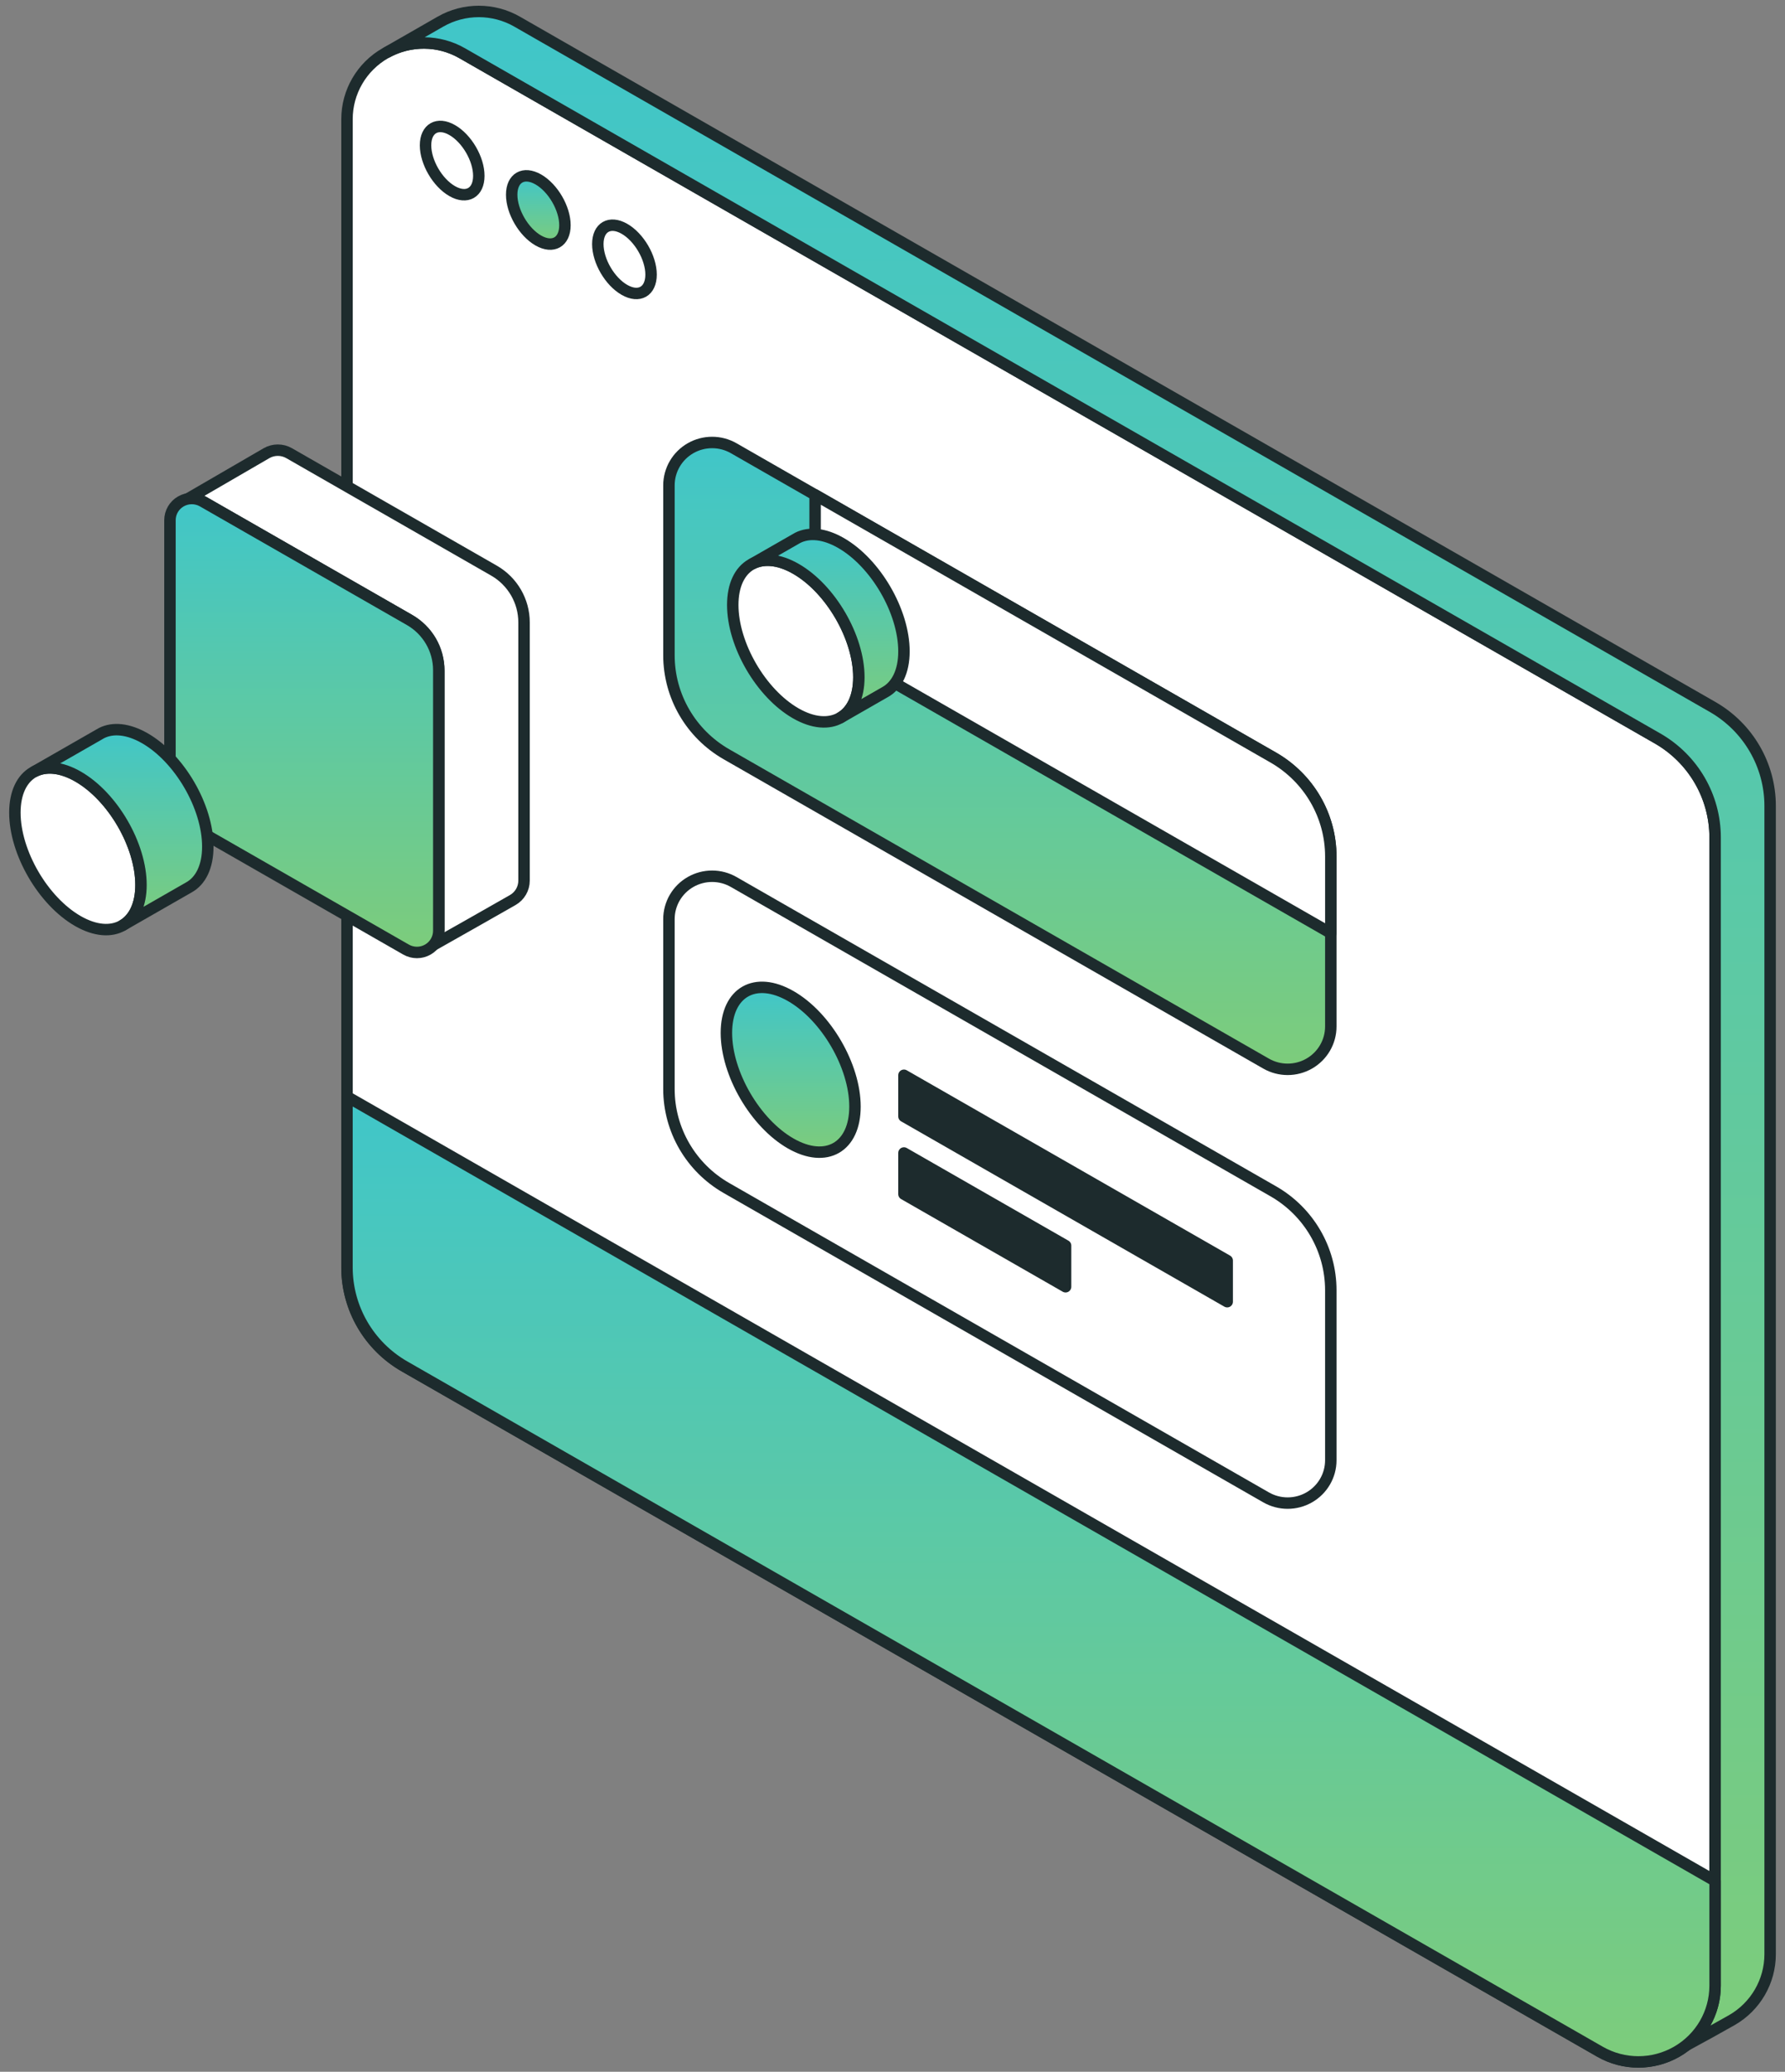 <svg width="156" height="181" viewBox="0 0 156 181" fill="none" xmlns="http://www.w3.org/2000/svg">
<rect x="0" y="0" width="156" height="181" fill="#808080" stroke="none"/>
<g id="Group 62564">
<path id="Fill-22" fill-rule="evenodd" clip-rule="evenodd" d="M149.891 73.164C149.891 69.597 147.974 66.3 144.861 64.517C126.779 54.155 64.851 18.666 40.386 4.647C38.31 3.458 35.754 3.458 33.679 4.647C31.604 5.836 30.326 8.033 30.326 10.412V110.733C30.326 114.3 32.243 117.596 35.356 119.38C53.438 129.742 115.366 165.23 139.831 179.251C141.906 180.44 144.463 180.44 146.538 179.251C148.612 178.061 149.891 175.864 149.891 173.486V73.164Z" fill="white"/>
<path id="Stroke-23" fill-rule="evenodd" clip-rule="evenodd" d="M149.891 73.164C149.891 69.597 147.974 66.3 144.861 64.517C126.779 54.155 64.851 18.666 40.386 4.647C38.31 3.458 35.754 3.458 33.679 4.647C31.604 5.836 30.326 8.033 30.326 10.412V110.733C30.326 114.3 32.243 117.596 35.356 119.38C53.438 129.742 115.366 165.23 139.831 179.251C141.906 180.44 144.463 180.44 146.538 179.251C148.613 178.061 149.891 175.864 149.891 173.486V73.164Z" stroke="#1D2B2D" stroke-linecap="round" stroke-linejoin="round"/>
<path id="Fill-24" fill-rule="evenodd" clip-rule="evenodd" d="M33.824 4.567C35.873 3.459 38.36 3.485 40.387 4.647C64.852 18.666 126.781 54.155 144.863 64.517C147.975 66.3 149.892 69.597 149.892 73.164V173.486C149.892 175.536 148.942 177.453 147.35 178.704C148.632 178.009 150.25 177.123 151.347 176.495C153.422 175.306 154.7 173.109 154.7 170.731V70.409C154.7 66.842 152.783 63.545 149.67 61.762C131.588 51.4 69.66 15.912 45.195 1.892C43.12 0.703 40.563 0.703 38.489 1.892C36.414 3.081 33.824 4.567 33.824 4.567V4.567Z" fill="url(#paint0_linear_379_203)"/>
<path id="Stroke-25" fill-rule="evenodd" clip-rule="evenodd" d="M40.387 4.647C64.852 18.666 126.781 54.155 144.863 64.517C147.975 66.3 149.892 69.597 149.892 73.164V173.486C149.892 175.536 148.942 177.453 147.35 178.704C148.632 178.009 150.25 177.123 151.347 176.495C153.422 175.306 154.7 173.109 154.7 170.731V70.409C154.7 66.842 152.783 63.545 149.67 61.762C131.588 51.4 69.66 15.912 45.195 1.892C43.12 0.703 40.563 0.703 38.489 1.892C36.414 3.081 33.824 4.567 33.824 4.567C35.873 3.459 38.36 3.485 40.387 4.647Z" stroke="#1D2B2D" stroke-linecap="round" stroke-linejoin="round"/>
<path id="Fill-26" fill-rule="evenodd" clip-rule="evenodd" d="M149.891 164.327L30.326 95.809V110.733C30.326 114.3 32.243 117.596 35.356 119.38C53.438 129.742 115.366 165.23 139.831 179.25C141.906 180.44 144.463 180.44 146.538 179.25C148.613 178.061 149.891 175.864 149.891 173.486V164.327Z" fill="url(#paint1_linear_379_203)"/>
<path id="Stroke-27" fill-rule="evenodd" clip-rule="evenodd" d="M149.891 164.327L30.326 95.809V110.733C30.326 114.3 32.243 117.596 35.356 119.38C53.438 129.742 115.366 165.23 139.831 179.25C141.906 180.44 144.463 180.44 146.538 179.25C148.613 178.061 149.891 175.864 149.891 173.486V164.327Z" stroke="#1D2B2D" stroke-linecap="round" stroke-linejoin="round"/>
<path id="Fill-28" fill-rule="evenodd" clip-rule="evenodd" d="M16.227 43.693C16.75 43.526 17.328 43.583 17.815 43.862C24.786 47.857 29.084 50.32 35.715 54.12C37.344 55.053 38.348 56.778 38.348 58.645C38.348 70.568 38.348 68.636 38.348 81.206C38.348 81.78 38.095 82.317 37.668 82.685C38.704 82.107 44.376 78.883 44.812 78.633C45.423 78.282 45.799 77.636 45.799 76.936V54.375C45.799 52.508 44.796 50.783 43.167 49.85C36.536 46.05 32.239 43.587 25.267 39.592C24.657 39.242 23.904 39.242 23.293 39.592C22.682 39.942 16.227 43.693 16.227 43.693Z" fill="white"/>
<path id="Stroke-29" fill-rule="evenodd" clip-rule="evenodd" d="M16.227 43.693C16.75 43.526 17.328 43.583 17.815 43.862C24.786 47.857 29.084 50.32 35.715 54.12C37.344 55.053 38.348 56.778 38.348 58.645C38.348 70.568 38.348 68.636 38.348 81.206C38.348 81.78 38.095 82.317 37.668 82.685C38.704 82.107 44.376 78.883 44.812 78.633C45.423 78.282 45.799 77.636 45.799 76.936V54.375C45.799 52.508 44.796 50.783 43.167 49.85C36.536 46.05 32.239 43.587 25.267 39.592C24.657 39.242 23.904 39.242 23.293 39.592C22.682 39.942 16.227 43.693 16.227 43.693Z" stroke="#1D2B2D" stroke-linecap="round" stroke-linejoin="round"/>
<path id="Fill-30" fill-rule="evenodd" clip-rule="evenodd" d="M38.347 58.545C38.347 56.74 37.377 55.072 35.802 54.17C31.388 51.641 22.343 46.457 17.717 43.806C17.126 43.468 16.398 43.468 15.808 43.806C15.217 44.144 14.854 44.77 14.854 45.447C14.854 51.146 14.854 62.786 14.854 68.22C14.854 70.025 15.824 71.693 17.399 72.595C21.812 75.125 30.858 80.308 35.484 82.959C36.075 83.298 36.802 83.298 37.393 82.959C37.983 82.621 38.347 81.995 38.347 81.319C38.347 75.619 38.347 63.98 38.347 58.545Z" fill="url(#paint2_linear_379_203)"/>
<path id="Stroke-31" fill-rule="evenodd" clip-rule="evenodd" d="M38.347 58.545C38.347 56.74 37.377 55.072 35.802 54.17C31.388 51.641 22.343 46.457 17.717 43.806C17.126 43.468 16.398 43.468 15.808 43.806C15.217 44.144 14.854 44.77 14.854 45.447C14.854 51.146 14.854 62.786 14.854 68.22C14.854 70.025 15.824 71.693 17.399 72.595C21.812 75.125 30.858 80.308 35.484 82.959C36.075 83.298 36.802 83.298 37.393 82.959C37.983 82.621 38.347 81.995 38.347 81.319C38.347 75.619 38.347 63.98 38.347 58.545Z" stroke="#1D2B2D" stroke-linecap="round" stroke-linejoin="round"/>
<path id="Fill-32" fill-rule="evenodd" clip-rule="evenodd" d="M39.519 11.363C40.803 12.099 41.846 13.892 41.846 15.364C41.846 16.835 40.803 17.433 39.519 16.697C38.234 15.961 37.191 14.169 37.191 12.696C37.191 11.224 38.234 10.627 39.519 11.363Z" fill="white"/>
<path id="Stroke-33" fill-rule="evenodd" clip-rule="evenodd" d="M39.519 11.363C40.803 12.099 41.846 13.892 41.846 15.364C41.846 16.835 40.803 17.433 39.519 16.697C38.234 15.961 37.191 14.169 37.191 12.696C37.191 11.224 38.234 10.627 39.519 11.363Z" stroke="#1D2B2D" stroke-linecap="round" stroke-linejoin="round"/>
<path id="Fill-34" fill-rule="evenodd" clip-rule="evenodd" d="M47.045 15.677C48.33 16.413 49.373 18.206 49.373 19.677C49.373 21.149 48.33 21.747 47.045 21.011C45.761 20.275 44.719 18.482 44.719 17.01C44.719 15.538 45.761 14.941 47.045 15.677Z" fill="url(#paint3_linear_379_203)"/>
<path id="Stroke-35" fill-rule="evenodd" clip-rule="evenodd" d="M47.045 15.677C48.33 16.413 49.373 18.206 49.373 19.677C49.373 21.149 48.33 21.747 47.045 21.011C45.761 20.275 44.719 18.482 44.719 17.01C44.719 15.538 45.761 14.941 47.045 15.677Z" stroke="#1D2B2D" stroke-linecap="round" stroke-linejoin="round"/>
<path id="Fill-36" fill-rule="evenodd" clip-rule="evenodd" d="M54.573 19.99C55.858 20.727 56.9 22.519 56.9 23.991C56.9 25.463 55.858 26.061 54.573 25.325C53.288 24.589 52.246 22.796 52.246 21.324C52.246 19.852 53.288 19.254 54.573 19.99Z" fill="white"/>
<path id="Stroke-37" fill-rule="evenodd" clip-rule="evenodd" d="M54.573 19.99C55.858 20.727 56.9 22.519 56.9 23.991C56.9 25.463 55.858 26.061 54.573 25.325C53.288 24.589 52.246 22.796 52.246 21.324C52.246 19.852 53.288 19.254 54.573 19.99Z" stroke="#1D2B2D" stroke-linecap="round" stroke-linejoin="round"/>
<path id="Fill-38" fill-rule="evenodd" clip-rule="evenodd" d="M116.306 112.725C116.306 109.158 114.389 105.862 111.276 104.078C100.532 97.921 75.403 83.521 64.121 77.056C62.954 76.387 61.516 76.387 60.349 77.056C59.182 77.725 58.463 78.961 58.463 80.299C58.463 84.819 58.463 90.796 58.463 95.149C58.463 98.716 60.38 102.013 63.493 103.796C74.237 109.953 99.366 124.354 110.648 130.819C111.815 131.488 113.253 131.488 114.42 130.819C115.587 130.15 116.306 128.914 116.306 127.576C116.306 123.056 116.306 117.079 116.306 112.725Z" fill="white"/>
<path id="Stroke-39" fill-rule="evenodd" clip-rule="evenodd" d="M116.306 112.725C116.306 109.158 114.389 105.862 111.276 104.078C100.532 97.921 75.403 83.521 64.121 77.056C62.954 76.387 61.516 76.387 60.349 77.056C59.182 77.725 58.463 78.961 58.463 80.299C58.463 84.819 58.463 90.796 58.463 95.149C58.463 98.716 60.38 102.013 63.493 103.796C74.237 109.953 99.366 124.354 110.648 130.819C111.815 131.488 113.253 131.488 114.42 130.819C115.587 130.15 116.306 128.914 116.306 127.576C116.306 123.056 116.306 117.079 116.306 112.725Z" stroke="#1D2B2D" stroke-linecap="round" stroke-linejoin="round"/>
<path id="Fill-40" fill-rule="evenodd" clip-rule="evenodd" d="M116.306 74.829C116.306 71.262 114.389 67.966 111.276 66.182C100.532 60.025 75.403 45.624 64.121 39.159C62.954 38.491 61.516 38.491 60.349 39.159C59.182 39.828 58.463 41.064 58.463 42.402C58.463 46.922 58.463 52.899 58.463 57.253C58.463 60.82 60.38 64.116 63.493 65.9C74.237 72.057 99.366 86.457 110.648 92.922C111.815 93.591 113.253 93.591 114.42 92.922C115.587 92.253 116.306 91.017 116.306 89.68C116.306 85.159 116.306 79.183 116.306 74.829Z" fill="url(#paint4_linear_379_203)"/>
<path id="Stroke-41" fill-rule="evenodd" clip-rule="evenodd" d="M116.306 74.829C116.306 71.262 114.389 67.966 111.276 66.182C100.532 60.025 75.403 45.624 64.121 39.159C62.954 38.491 61.516 38.491 60.349 39.159C59.182 39.828 58.463 41.064 58.463 42.402C58.463 46.922 58.463 52.899 58.463 57.253C58.463 60.82 60.38 64.116 63.493 65.9C74.237 72.057 99.366 86.457 110.648 92.922C111.815 93.591 113.253 93.591 114.42 92.922C115.587 92.253 116.306 91.017 116.306 89.68C116.306 85.159 116.306 79.183 116.306 74.829Z" stroke="#1D2B2D" stroke-linecap="round" stroke-linejoin="round"/>
<path id="Fill-42" fill-rule="evenodd" clip-rule="evenodd" d="M71.236 43.236V49.933C71.236 53.5 73.153 56.796 76.266 58.58L116.307 81.525V74.829C116.307 71.262 114.389 67.966 111.277 66.182L71.236 43.236Z" fill="white"/>
<path id="Stroke-43" fill-rule="evenodd" clip-rule="evenodd" d="M71.236 43.236V49.933C71.236 53.5 73.153 56.796 76.266 58.58L116.307 81.525V74.829C116.307 71.262 114.389 67.966 111.277 66.182L71.236 43.236Z" stroke="#1D2B2D" stroke-linecap="round" stroke-linejoin="round"/>
<path id="Fill-44" fill-rule="evenodd" clip-rule="evenodd" d="M69.103 87.021C72.204 88.798 74.721 93.126 74.721 96.68C74.721 100.235 72.204 101.677 69.103 99.9C66.002 98.123 63.484 93.795 63.484 90.241C63.484 86.687 66.002 85.245 69.103 87.021Z" fill="url(#paint5_linear_379_203)"/>
<path id="Stroke-45" fill-rule="evenodd" clip-rule="evenodd" d="M69.103 87.021C72.204 88.798 74.721 93.126 74.721 96.68C74.721 100.235 72.204 101.677 69.103 99.9C66.002 98.123 63.484 93.795 63.484 90.241C63.484 86.687 66.002 85.245 69.103 87.021Z" stroke="#1D2B2D" stroke-linecap="round" stroke-linejoin="round"/>
<path id="Fill-46" fill-rule="evenodd" clip-rule="evenodd" d="M107.252 110.131L79 93.942V97.534L107.252 113.724V110.131Z" fill="url(#paint6_linear_379_203)"/>
<path id="Stroke-47" fill-rule="evenodd" clip-rule="evenodd" d="M107.252 110.131L79 93.942V97.534L107.252 113.724V110.131Z" fill="#1D2B2D" stroke="#1D2B2D" stroke-linecap="round" stroke-linejoin="round"/>
<path id="Fill-48" fill-rule="evenodd" clip-rule="evenodd" d="M93.126 108.826L79 100.732V104.324L93.126 112.419V108.826Z" fill="url(#paint7_linear_379_203)"/>
<path id="Stroke-49" fill-rule="evenodd" clip-rule="evenodd" d="M93.126 108.826L79 100.732V104.324L93.126 112.419V108.826Z" fill="#1D2B2D" stroke="#1D2B2D" stroke-linecap="round" stroke-linejoin="round"/>
<path id="Fill-68" fill-rule="evenodd" clip-rule="evenodd" d="M69.549 49.693C72.591 51.436 75.059 55.681 75.059 59.166C75.059 62.652 72.591 64.067 69.549 62.324C66.508 60.581 64.039 56.336 64.039 52.851C64.039 49.365 66.508 47.95 69.549 49.693Z" fill="white"/>
<path id="Stroke-69" fill-rule="evenodd" clip-rule="evenodd" d="M69.549 49.693C72.591 51.436 75.059 55.681 75.059 59.166C75.059 62.652 72.591 64.067 69.549 62.324C66.508 60.581 64.039 56.336 64.039 52.851C64.039 49.365 66.508 47.95 69.549 49.693Z" stroke="#1D2B2D" stroke-linecap="round" stroke-linejoin="round"/>
<path id="Fill-70" fill-rule="evenodd" clip-rule="evenodd" d="M65.766 49.251L69.476 47.126C69.554 47.075 69.635 47.029 69.718 46.987L69.719 46.986C70.704 46.489 72.032 46.599 73.49 47.435C76.532 49.177 79.001 53.422 79.001 56.908C79.001 58.677 78.364 59.913 77.34 60.473L73.451 62.702C74.445 62.129 75.059 60.906 75.059 59.166C75.059 55.681 72.591 51.436 69.549 49.693C68.085 48.854 66.753 48.747 65.766 49.251Z" fill="url(#paint8_linear_379_203)"/>
<path id="Stroke-71" fill-rule="evenodd" clip-rule="evenodd" d="M65.766 49.251L69.476 47.125C69.554 47.075 69.635 47.029 69.718 46.987C70.704 46.489 72.032 46.599 73.49 47.434C76.532 49.177 79.001 53.422 79.001 56.907C79.001 58.677 78.364 59.913 77.34 60.473L73.451 62.702C74.445 62.129 75.059 60.906 75.059 59.166C75.059 55.681 72.591 51.436 69.549 49.693C68.085 48.854 66.753 48.747 65.766 49.251Z" stroke="#1D2B2D" stroke-linecap="round" stroke-linejoin="round"/>
<path id="Fill-72" fill-rule="evenodd" clip-rule="evenodd" d="M6.811 67.841C9.852 69.583 12.321 73.828 12.321 77.313C12.321 80.799 9.852 82.213 6.811 80.471C3.77 78.728 1.301 74.484 1.301 70.998C1.301 67.513 3.77 66.098 6.811 67.841Z" fill="white"/>
<path id="Stroke-73" fill-rule="evenodd" clip-rule="evenodd" d="M6.811 67.841C9.852 69.583 12.321 73.828 12.321 77.313C12.321 80.799 9.852 82.213 6.811 80.471C3.77 78.728 1.301 74.484 1.301 70.998C1.301 67.513 3.77 66.098 6.811 67.841Z" stroke="#1D2B2D" stroke-linecap="round" stroke-linejoin="round"/>
<path id="Fill-74" fill-rule="evenodd" clip-rule="evenodd" d="M3.027 67.398L8.636 64.184C8.714 64.134 8.795 64.087 8.878 64.045H8.879C9.865 63.548 11.192 63.658 12.651 64.493C15.692 66.236 18.161 70.481 18.161 73.966C18.161 75.736 17.524 76.972 16.5 77.532L10.712 80.849C11.706 80.276 12.321 79.052 12.321 77.313C12.321 73.828 9.852 69.583 6.811 67.84C5.346 67.001 4.015 66.894 3.027 67.398Z" fill="url(#paint9_linear_379_203)"/>
<path id="Stroke-75" fill-rule="evenodd" clip-rule="evenodd" d="M3.027 67.398L8.636 64.184C8.714 64.134 8.795 64.087 8.878 64.045C9.865 63.548 11.192 63.658 12.651 64.493C15.692 66.236 18.161 70.481 18.161 73.966C18.161 75.736 17.524 76.972 16.5 77.532L10.712 80.849C11.706 80.276 12.321 79.052 12.321 77.313C12.321 73.828 9.852 69.583 6.811 67.84C5.346 67.001 4.015 66.894 3.027 67.398Z" stroke="#1D2B2D" stroke-linecap="round" stroke-linejoin="round"/>
</g>
<defs>
<linearGradient id="paint0_linear_379_203" x1="94.262" y1="1" x2="94.262" y2="178.704" gradientUnits="userSpaceOnUse">
<stop stop-color="#40C6C9"/>
<stop offset="1" stop-color="#7DCC7B"/>
</linearGradient>
<linearGradient id="paint1_linear_379_203" x1="90.109" y1="95.809" x2="90.109" y2="180.142" gradientUnits="userSpaceOnUse">
<stop stop-color="#40C6C9"/>
<stop offset="1" stop-color="#7DCC7B"/>
</linearGradient>
<linearGradient id="paint2_linear_379_203" x1="26.6" y1="43.552" x2="26.6" y2="83.213" gradientUnits="userSpaceOnUse">
<stop stop-color="#40C6C9"/>
<stop offset="1" stop-color="#7DCC7B"/>
</linearGradient>
<linearGradient id="paint3_linear_379_203" x1="47.046" y1="15.362" x2="47.046" y2="21.326" gradientUnits="userSpaceOnUse">
<stop stop-color="#40C6C9"/>
<stop offset="1" stop-color="#7DCC7B"/>
</linearGradient>
<linearGradient id="paint4_linear_379_203" x1="87.385" y1="38.658" x2="87.385" y2="93.424" gradientUnits="userSpaceOnUse">
<stop stop-color="#40C6C9"/>
<stop offset="1" stop-color="#7DCC7B"/>
</linearGradient>
<linearGradient id="paint5_linear_379_203" x1="69.103" y1="86.261" x2="69.103" y2="100.661" gradientUnits="userSpaceOnUse">
<stop stop-color="#40C6C9"/>
<stop offset="1" stop-color="#7DCC7B"/>
</linearGradient>
<linearGradient id="paint6_linear_379_203" x1="93.126" y1="93.942" x2="93.126" y2="113.724" gradientUnits="userSpaceOnUse">
<stop stop-color="#40C6C9"/>
<stop offset="1" stop-color="#7DCC7B"/>
</linearGradient>
<linearGradient id="paint7_linear_379_203" x1="86.063" y1="100.732" x2="86.063" y2="112.419" gradientUnits="userSpaceOnUse">
<stop stop-color="#40C6C9"/>
<stop offset="1" stop-color="#7DCC7B"/>
</linearGradient>
<linearGradient id="paint8_linear_379_203" x1="72.383" y1="46.689" x2="72.383" y2="62.702" gradientUnits="userSpaceOnUse">
<stop stop-color="#40C6C9"/>
<stop offset="1" stop-color="#7DCC7B"/>
</linearGradient>
<linearGradient id="paint9_linear_379_203" x1="10.594" y1="63.748" x2="10.594" y2="80.849" gradientUnits="userSpaceOnUse">
<stop stop-color="#40C6C9"/>
<stop offset="1" stop-color="#7DCC7B"/>
</linearGradient>
</defs>
</svg>
